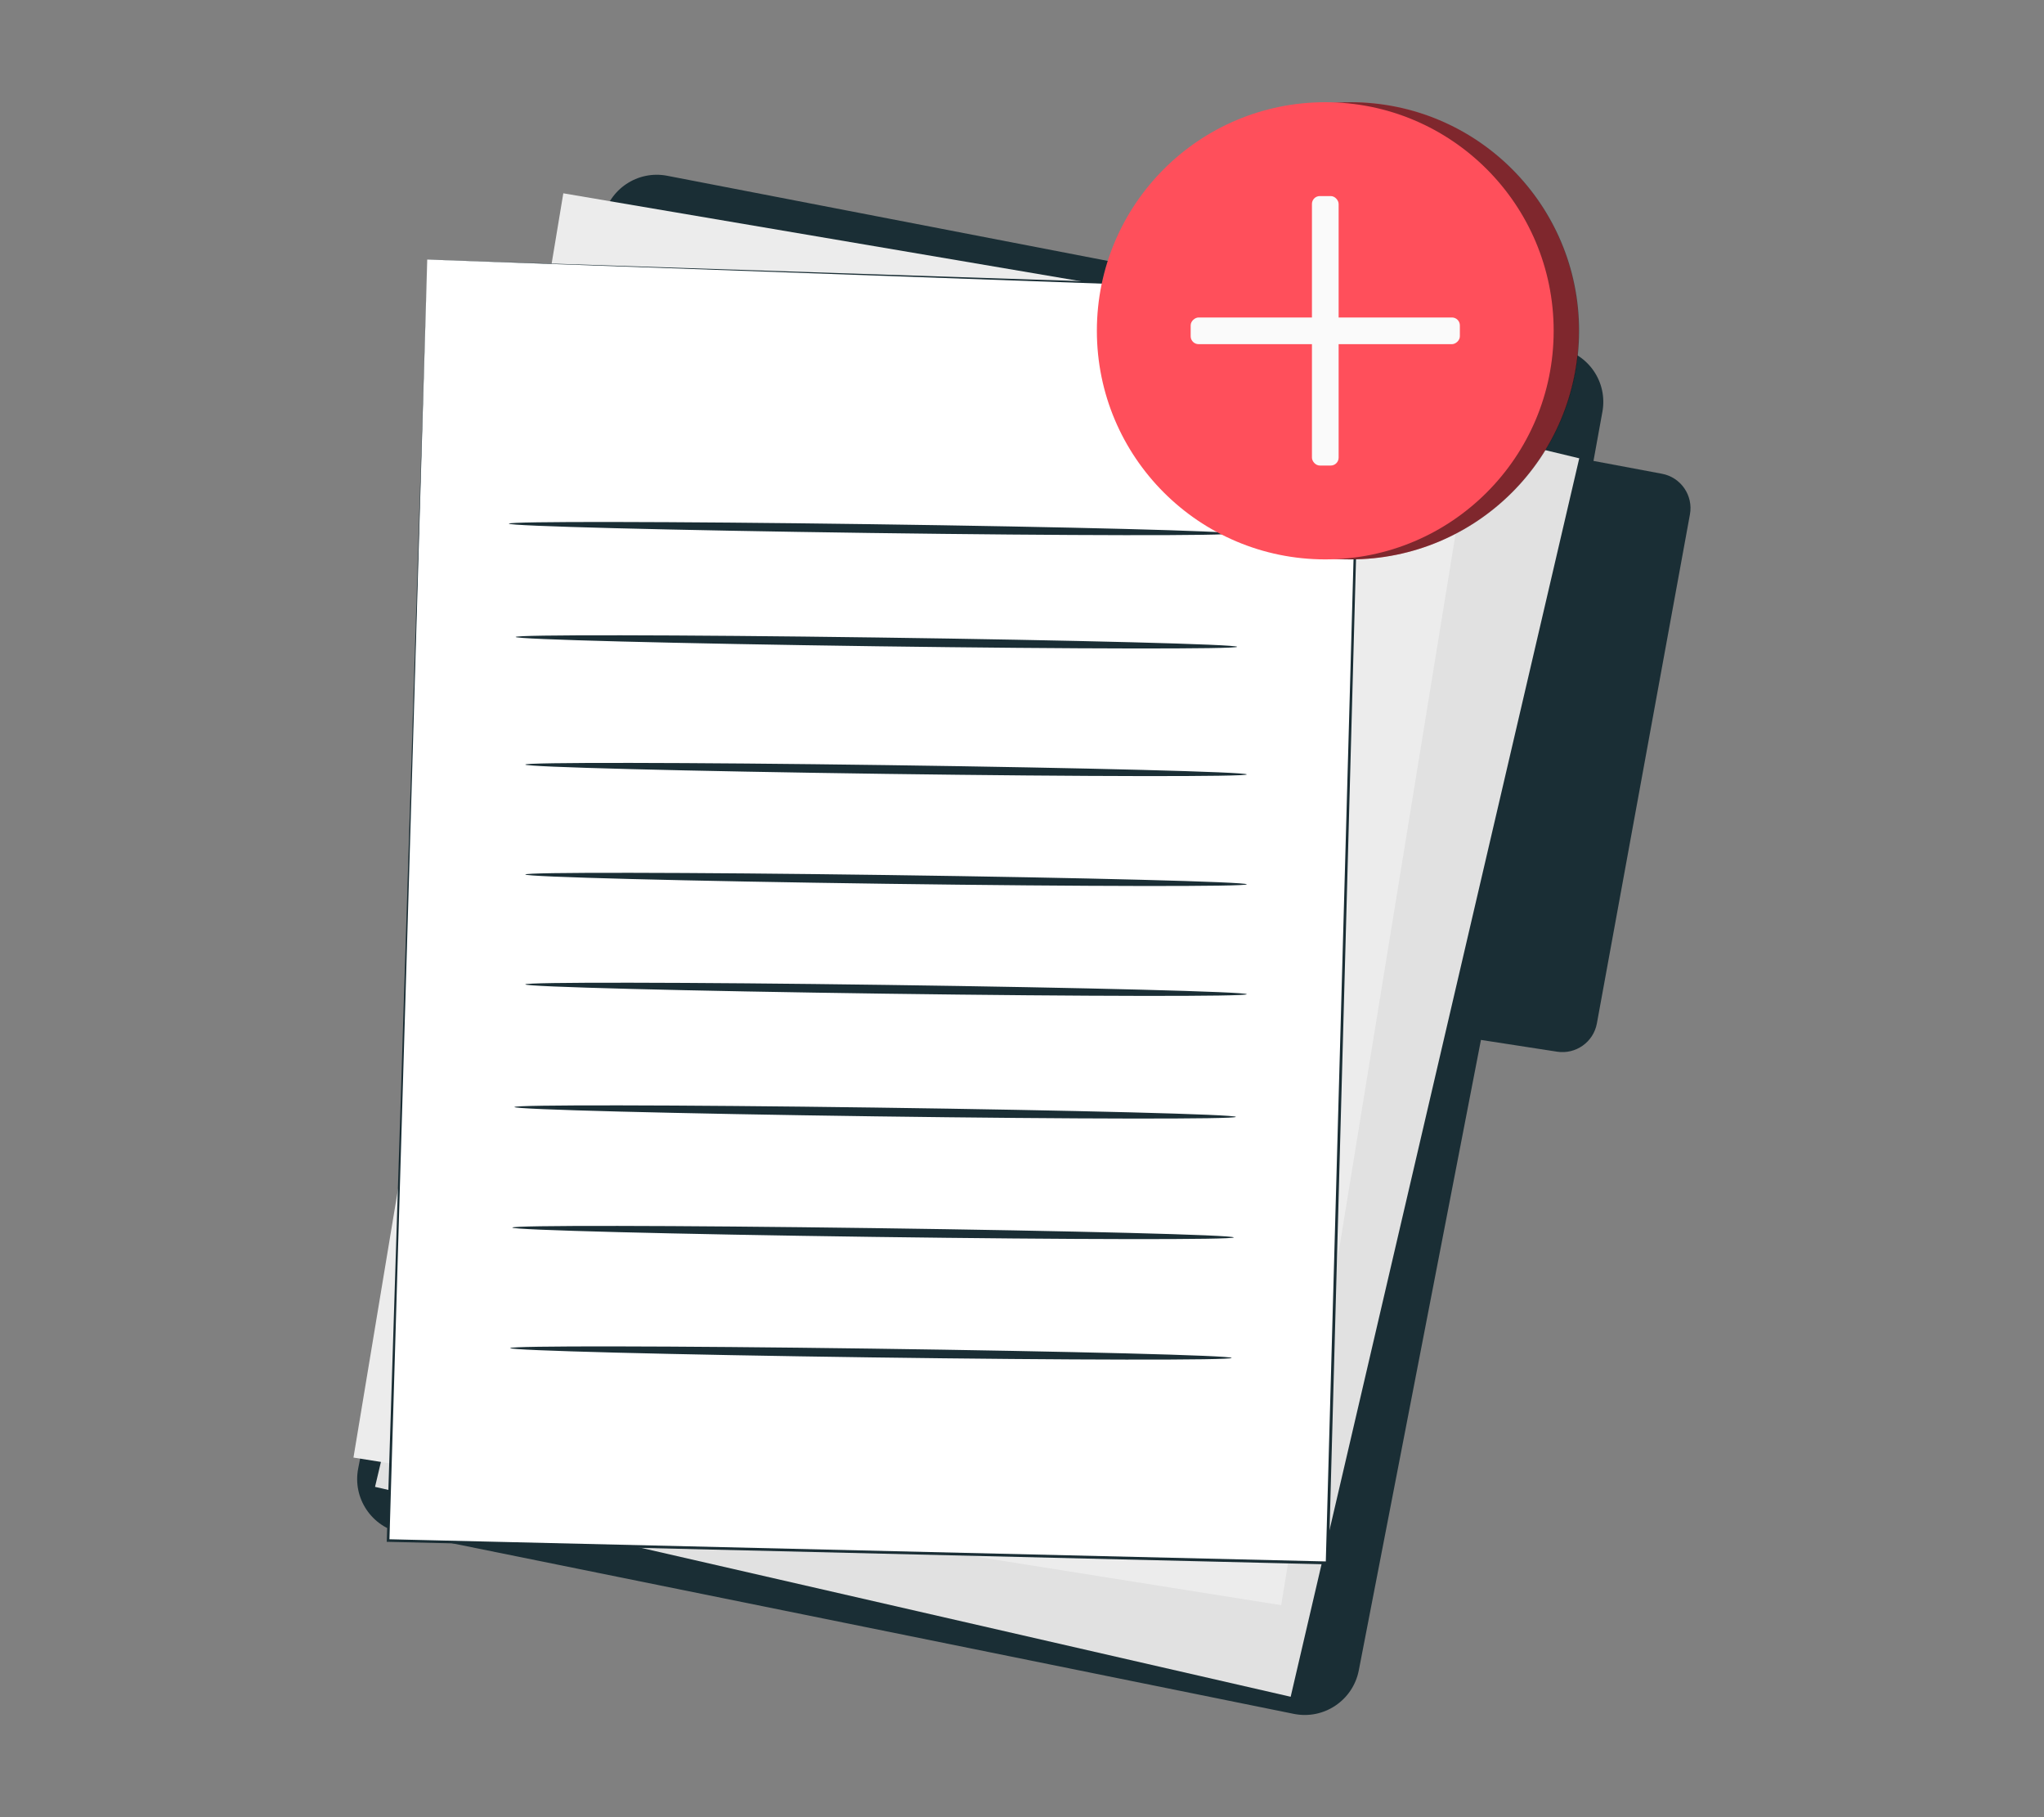 <?xml version="1.0" encoding="UTF-8"?>
<svg id="Layer_2" data-name="Layer 2" xmlns="http://www.w3.org/2000/svg" viewBox="0 0 540 480">
  <rect x="0" y="0" width="540" height="480" fill="#808080" stroke="none"/>
  <defs>
    <style>
      .cls-1 {
        fill: #e1e1e1;
      }

      .cls-1, .cls-2, .cls-3, .cls-4, .cls-5, .cls-6, .cls-7, .cls-8 {
        stroke-width: 0px;
      }

      .cls-2 {
        fill: #ececec;
      }

      .cls-3 {
        fill: none;
      }

      .cls-4 {
        fill: #1a2e35;
      }

      .cls-5 {
        fill: #fff;
      }

      .cls-6 {
        fill: #fafafa;
      }

      .cls-7 {
        opacity: .5;
      }

      .cls-8 {
        fill: #ff4f5b;
      }
    </style>
  </defs>
  <g id="Layer_2-2" data-name="Layer 2">
    <g>
      <g>
        <g>
          <path class="cls-4" d="M159.35,57.76c-11.54,57.28-53.53,272.66-64.72,330.13-1.53,7.85,3.56,15.45,11.4,17.04l235.77,47.78c7.93,1.61,15.64-3.56,17.18-11.5l32.27-166.52,20.12,3.11c4.95.76,9.61-2.55,10.51-7.48l24.58-134.43c.92-5.01-2.39-9.82-7.4-10.75l-18.08-3.39,2.36-13c1.42-7.81-3.71-15.3-11.5-16.8l-235.57-45.52c-7.81-1.51-15.37,3.55-16.94,11.34Z"/>
          <polygon class="cls-1" points="176.94 63.3 99.08 392.75 340.98 448.19 417.22 121.06 176.94 63.3"/>
          <polygon class="cls-2" points="148.82 51.06 93.38 385.01 338.48 424 392.45 92.46 148.82 51.06"/>
          <g>
            <g>
              <polygon class="cls-5" points="112.87 68.54 102.52 406.9 350.63 412.81 359.85 77.04 112.87 68.54"/>
              <path class="cls-4" d="M112.87,68.54c2.6.09,97.35,3.23,246.99,8.19h.31s0,.32,0,.32c-2.57,94.34-5.73,210.41-9.15,335.77v.39s-.4,0-.4,0c-.57-.01-1.19-.03-1.81-.04-88.33-2.12-172.09-4.13-246.29-5.9h-.35s.01-.36.01-.36c6.33-200.13,10.6-335.25,10.7-338.35-.09,3.1-4.08,138.23-10,338.38l-.34-.36c74.21,1.76,157.96,3.74,246.3,5.83.62.01,1.24.03,1.81.04l-.4.38c3.47-125.36,6.68-241.43,9.29-335.77l.3.32c-149.62-5.34-244.36-8.73-246.96-8.82Z"/>
            </g>
            <path class="cls-4" d="M325.05,140.92c0,.64-42.69.58-95.32-.14-52.65-.72-95.31-1.82-95.3-2.46,0-.64,42.68-.58,95.33.14,52.63.72,95.3,1.82,95.29,2.46Z"/>
            <path class="cls-4" d="M326.84,170.85c0,.64-42.69.58-95.32-.14-52.65-.72-95.31-1.82-95.3-2.46,0-.64,42.68-.58,95.33.14,52.63.72,95.3,1.82,95.29,2.46Z"/>
            <path class="cls-4" d="M329.39,262.62c0,.64-42.69.58-95.32-.14-52.65-.72-95.31-1.82-95.3-2.46,0-.64,42.68-.58,95.33.14,52.63.72,95.3,1.82,95.29,2.46Z"/>
            <path class="cls-4" d="M329.39,233.59c0,.64-42.69.58-95.32-.14-52.65-.72-95.31-1.82-95.3-2.46,0-.64,42.68-.58,95.33.14,52.63.72,95.3,1.82,95.29,2.46Z"/>
            <path class="cls-4" d="M329.39,204.56c0,.64-42.69.58-95.32-.14-52.65-.72-95.31-1.82-95.3-2.46,0-.64,42.68-.58,95.33.14,52.63.72,95.3,1.82,95.29,2.46Z"/>
            <path class="cls-4" d="M326.51,295.02c0,.64-42.69.58-95.32-.14-52.65-.72-95.31-1.82-95.3-2.46,0-.64,42.68-.58,95.33.14,52.63.72,95.3,1.82,95.29,2.46Z"/>
            <path class="cls-4" d="M325.96,326.86c0,.64-42.69.58-95.32-.14-52.65-.72-95.31-1.82-95.3-2.46,0-.64,42.68-.58,95.33.14,52.63.72,95.3,1.82,95.29,2.46Z"/>
            <path class="cls-4" d="M325.4,358.69c0,.64-42.69.58-95.32-.14-52.65-.72-95.31-1.82-95.3-2.46,0-.64,42.68-.58,95.33.14,52.63.72,95.3,1.82,95.29,2.46Z"/>
          </g>
        </g>
        <g>
          <ellipse class="cls-8" cx="356.75" cy="87.38" rx="60.34" ry="60.38"/>
          <circle class="cls-7" cx="356.8" cy="87.38" r="60.38"/>
          <ellipse class="cls-8" cx="350.12" cy="87.38" rx="60.34" ry="60.38"/>
          <g>
            <rect class="cls-6" x="346.6" y="51.79" width="7.05" height="71.18" rx="2.08" ry="2.08"/>
            <rect class="cls-6" x="346.59" y="51.82" width="7.05" height="71.12" rx="2.09" ry="2.09" transform="translate(262.74 437.5) rotate(-90)"/>
          </g>
        </g>
      </g>
      <rect class="cls-3" width="540" height="480"/>
    </g>
  </g>
</svg>